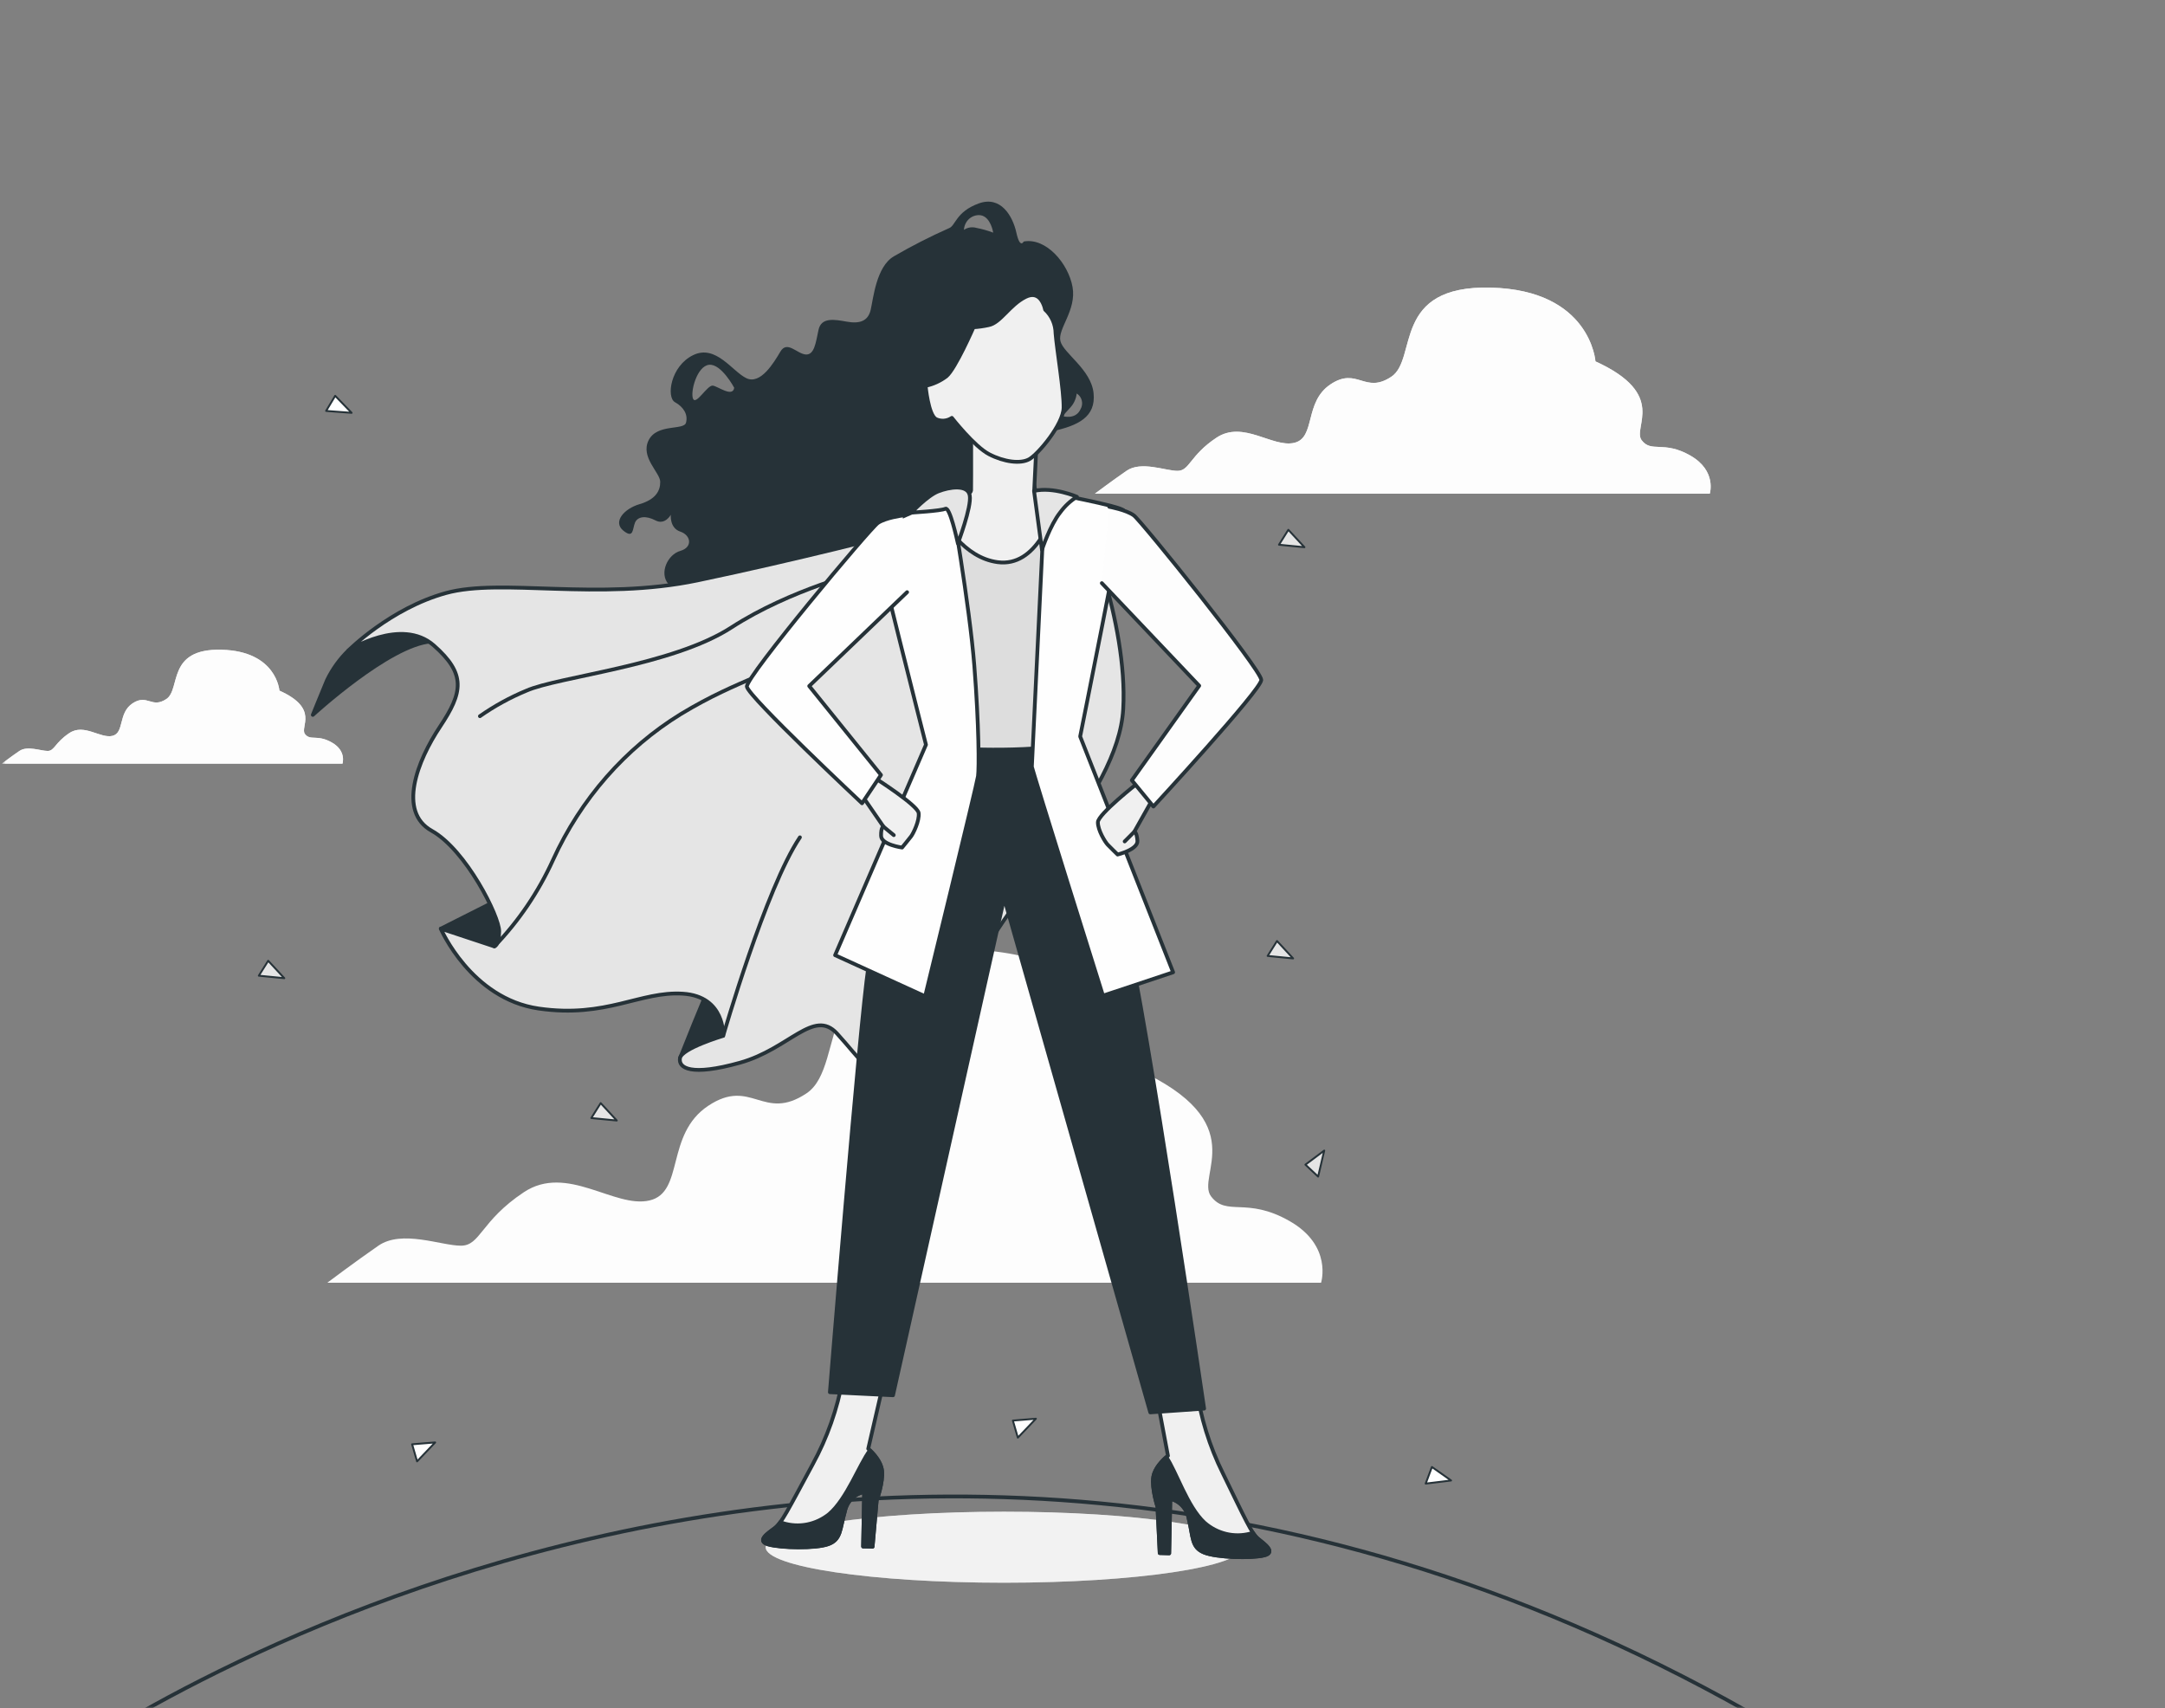 <svg width="573" height="452" viewBox="0 0 573 452" fill="none" xmlns="http://www.w3.org/2000/svg">
<rect x="0" y="0" width="573" height="452" fill="#808080" stroke="none"/>
<g clip-path="url(#clip0_329_1170)">
<mask id="mask0_329_1170" style="mask-type:alpha" maskUnits="userSpaceOnUse" x="0" y="0" width="470" height="452">
<rect x="0.5" width="469" height="452" fill="#D9D9D9"/>
</mask>
<g mask="url(#mask0_329_1170)">
<path d="M342.24 253.622L337.98 249.019L335.5 252.963L342.24 253.622Z" fill="#E5E5E5" stroke="#263238" stroke-width="0.5" stroke-linecap="round" stroke-linejoin="round"/>
<path d="M93.06 109.244L88.71 104.745L86.31 108.742L93.06 109.244Z" fill="white" stroke="#263238" stroke-width="0.5" stroke-linecap="round" stroke-linejoin="round"/>
<path d="M274.17 375.427L268.071 375.922L269.387 380.437L274.17 375.427Z" fill="white" stroke="#263238" stroke-width="0.5" stroke-linecap="round" stroke-linejoin="round"/>
<path d="M115.17 381.705L109.071 382.199L110.387 386.714L115.17 381.705Z" fill="white" stroke="#263238" stroke-width="0.5" stroke-linecap="round" stroke-linejoin="round"/>
<path d="M384.051 391.779L378.977 388.205L377.329 392.599L384.051 391.779Z" fill="white" stroke="#263238" stroke-width="0.5" stroke-linecap="round" stroke-linejoin="round"/>
<path d="M163.24 296.52L158.98 291.917L156.5 295.861L163.24 296.52Z" fill="#E5E5E5" stroke="#263238" stroke-width="0.5" stroke-linecap="round" stroke-linejoin="round"/>
<path d="M75.24 258.854L70.98 254.25L68.5 258.195L75.24 258.854Z" fill="#E5E5E5" stroke="#263238" stroke-width="0.5" stroke-linecap="round" stroke-linejoin="round"/>
<path d="M345.24 144.807L340.98 140.204L338.5 144.148L345.24 144.807Z" fill="#E5E5E5" stroke="#263238" stroke-width="0.5" stroke-linecap="round" stroke-linejoin="round"/>
<path d="M350.48 304.472L345.5 308.197L348.86 311.357L350.48 304.472Z" fill="#E5E5E5" stroke="#263238" stroke-width="0.5" stroke-linecap="round" stroke-linejoin="round"/>
<path d="M447.365 120.547C440.293 116.51 437.067 119.886 434.499 116.51C431.931 113.134 441.57 104.399 422.264 95.635C422.264 95.635 420.987 76.786 394.596 76.111C368.205 75.436 375.29 94.989 368.246 99.687C361.202 104.385 359.225 96.986 352.153 101.698C345.082 106.41 348.295 115.835 342.542 117.186C336.788 118.536 329.03 111.123 321.945 115.835C314.86 120.547 314.873 124.599 311.647 124.599C308.42 124.599 302.035 121.898 298.135 124.599C294.236 127.3 289.773 130.647 289.773 130.647H452.514C452.514 130.647 454.45 124.599 447.365 120.547Z" fill="#E5E5E5"/>
<path d="M447.365 120.547C440.293 116.51 437.067 119.886 434.499 116.51C431.931 113.134 441.57 104.399 422.264 95.635C422.264 95.635 420.987 76.786 394.596 76.111C368.205 75.436 375.29 94.989 368.246 99.687C361.202 104.385 359.225 96.986 352.153 101.698C345.082 106.41 348.295 115.835 342.542 117.186C336.788 118.536 329.03 111.123 321.945 115.835C314.86 120.547 314.873 124.599 311.647 124.599C308.42 124.599 302.035 121.898 298.135 124.599C294.236 127.3 289.773 130.647 289.773 130.647H452.514C452.514 130.647 454.45 124.599 447.365 120.547Z" fill="#FDFDFD"/>
<path d="M341.32 323.134C329.882 316.597 324.678 322.042 320.531 316.597C316.384 311.152 331.955 297.015 300.772 282.878C300.772 282.878 298.685 252.42 256.063 251.271C213.442 250.122 224.866 281.729 213.428 289.343C201.99 296.957 198.873 285.033 187.449 292.619C176.025 300.204 181.201 315.519 171.892 317.674C162.582 319.829 150.059 307.891 138.621 315.505C127.183 323.119 127.183 329.642 121.979 329.642C116.775 329.642 106.381 325.332 100.147 329.642C93.913 333.952 86.635 339.44 86.635 339.44H349.641C349.641 339.44 352.758 329.656 341.32 323.134Z" fill="#FDFDFD"/>
<path d="M87.844 196.49C83.93 194.249 82.145 196.117 80.717 194.249C79.289 192.381 84.63 187.54 73.948 182.756C73.948 182.756 73.234 172.311 58.624 171.937C44.014 171.564 47.941 182.382 44.028 184.982C40.114 187.583 39.029 183.546 35.116 186.103C31.203 188.66 32.974 193.933 29.775 194.723C26.575 195.513 22.291 191.376 18.378 193.976C14.464 196.576 14.451 198.717 12.611 198.717C10.771 198.717 7.269 197.28 5.141 198.717C3.013 200.154 0.5 202.079 0.5 202.079H90.645C90.645 202.079 91.757 198.717 87.844 196.49Z" fill="#E5E5E5"/>
<path d="M87.844 196.49C83.93 194.249 82.145 196.117 80.717 194.249C79.289 192.381 84.63 187.54 73.948 182.756C73.948 182.756 73.234 172.311 58.624 171.937C44.014 171.564 47.941 182.382 44.028 184.982C40.114 187.583 39.029 183.546 35.116 186.103C31.203 188.66 32.974 193.933 29.775 194.723C26.575 195.513 22.291 191.376 18.378 193.976C14.464 196.576 14.451 198.717 12.611 198.717C10.771 198.717 7.269 197.28 5.141 198.717C3.013 200.154 0.5 202.079 0.5 202.079H90.645C90.645 202.079 91.757 198.717 87.844 196.49Z" fill="#FDFDFD"/>
<path d="M15 467C15 467 235.66 307.25 486 467" stroke="#263238" stroke-linecap="round" stroke-linejoin="round"/>
<path d="M328.839 409.433C328.839 414.618 300.586 418.831 265.734 418.831C230.881 418.831 202.641 414.618 202.641 409.433C202.641 404.248 230.894 400.034 265.734 400.034C300.573 400.034 328.839 404.248 328.839 409.433Z" fill="#E5E5E5"/>
<path opacity="0.5" d="M328.839 409.433C328.839 414.618 300.586 418.831 265.734 418.831C230.881 418.831 202.641 414.618 202.641 409.433C202.641 404.248 230.894 400.034 265.734 400.034C300.573 400.034 328.839 404.248 328.839 409.433Z" fill="white"/>
<path d="M278.644 114.096C285.255 112.625 290.085 110.394 289.433 104.054C288.781 97.713 281.416 93.487 280.651 90.244C279.886 87.002 284.967 82.132 283.863 75.936C282.759 69.74 276.862 62.81 270.94 63.912C270.94 63.912 269.962 65.96 268.996 61.563C268.03 57.165 264.868 51.718 259.047 53.831C252.937 56.049 252.937 59.764 251.143 60.394C246.175 62.598 241.322 65.074 236.603 67.811C231.898 70.528 231.133 79.047 230.43 82.027C229.727 85.007 227.482 85.716 224.157 85.125C220.832 84.534 217.357 83.891 216.63 87.304C215.902 90.717 215.526 93.999 213.217 93.802C210.909 93.605 208.324 90.021 206.543 93.04C204.761 96.059 201.273 101.861 197.535 100.076C193.796 98.291 189.468 91.058 183.458 93.972C177.449 96.886 176.307 105.13 178.641 106.43C180.974 107.729 182.128 109.737 181.564 111.851C180.999 113.964 173.898 112.022 171.665 116.511C169.432 121 174.714 125.056 174.739 127.498C174.764 129.939 173.484 132.171 169.294 133.405C165.104 134.639 162.156 138.117 164.953 140.401C167.751 142.685 167.375 139.942 168.065 138.301C168.755 136.66 170.938 136.371 173.472 137.71C176.006 139.049 177.537 136.227 177.537 136.227C177.537 136.227 177.173 139.719 180.046 140.677C182.919 141.635 183.383 144.838 180.046 145.783C176.709 146.728 174.4 151.651 176.897 154.552C179.393 157.453 183.345 159.264 190.02 157.361C196.694 155.458 211.084 144.234 220.343 149.958C229.602 155.681 246.175 155.523 254.317 152.583C262.46 149.643 264.567 140.651 270.978 139.154C277.389 137.658 275.683 133.786 274.604 129.966C273.525 126.146 272.032 115.566 278.644 114.096ZM283.298 107.821C284.223 106.814 284.809 105.519 284.967 104.132C285.3 104.333 285.59 104.601 285.822 104.921C286.054 105.241 286.221 105.607 286.315 105.997C286.409 106.386 286.426 106.792 286.367 107.188C286.308 107.585 286.173 107.966 285.97 108.307C284.653 111.181 281.216 110.118 281.216 110.118L283.298 107.821ZM188.69 102.045C187.247 101.783 184.224 107.296 183.433 105.537C182.643 103.778 184.449 96.834 187.686 96.532C190.923 96.23 194.323 102.623 194.323 102.623C193.896 105.209 190.133 102.308 188.69 102.045ZM258.395 60.302C257.845 60.141 257.268 60.105 256.703 60.195C256.139 60.286 255.599 60.501 255.12 60.828C255.15 60.259 255.292 59.703 255.537 59.195C255.782 58.686 256.126 58.237 256.545 57.874C256.965 57.511 257.452 57.244 257.975 57.088C258.499 56.932 259.047 56.891 259.586 56.968C262.259 57.454 262.861 61.563 262.861 61.563C261.407 61.017 259.914 60.595 258.395 60.302Z" fill="#263238"/>
<path d="M116.689 245.743L135.383 236.318C135.952 238.907 135.977 241.594 135.458 244.194C134.655 249.09 133.375 254.459 129.185 254.367C124.995 254.275 116.689 245.743 116.689 245.743Z" fill="#263238" stroke="#263238" stroke-linecap="round" stroke-linejoin="round"/>
<path d="M180.008 279.964C180.008 279.964 186.921 262.479 188.376 259.815C189.831 257.15 200.407 256.402 198.588 265.446C196.769 274.49 190.81 279.255 187.033 279.885C184.709 280.286 182.34 280.312 180.008 279.964Z" fill="#263238" stroke="#263238" stroke-linecap="round" stroke-linejoin="round"/>
<path d="M92.237 172.115C89.913 174.368 87.989 177.035 86.554 179.991C84.823 184.126 82.79 189.18 82.79 189.18C82.79 189.18 103.102 170.488 114.155 169.739C125.208 168.991 127.956 169.07 127.956 169.07C127.956 169.07 114.255 162.388 106.941 164.436C101.928 166.041 97.204 168.507 92.965 171.735L92.237 172.115Z" fill="#263238" stroke="#263238" stroke-linecap="round" stroke-linejoin="round"/>
<path d="M237.593 141.176C237.593 141.176 211.097 148.041 184.637 153.581C158.178 159.12 132.785 152.885 118.057 156.928C103.328 160.971 92.237 172.115 92.237 172.115C92.237 172.115 106.226 163.242 114.82 170.803C123.414 178.364 122.51 183.221 116.476 192.278C110.441 201.335 105.185 214.79 114.255 219.844C123.326 224.898 132.196 242.553 132.121 246.491C132.045 250.429 130.791 250.429 130.791 250.429L116.651 245.743C116.651 245.743 124.656 264.304 142.584 266.89C160.512 269.476 169.444 262.23 180.723 262.952C192.002 263.674 191.375 274.123 191.375 274.123C191.375 274.123 180.435 277.391 179.97 280.003C179.506 282.616 182.793 284.873 195.841 281.224C208.889 277.575 215.375 266.785 221.51 273.48C227.645 280.174 231.283 286.383 237.982 286.527C244.682 286.672 249.01 278.455 257.378 258.069C265.746 237.683 295.969 210.813 297.274 187.618C298.579 164.423 286.196 135.282 286.196 135.282L237.593 141.176Z" fill="#E5E5E5" stroke="#263238" stroke-linecap="round" stroke-linejoin="round"/>
<path d="M229.025 151.06C229.025 151.06 209.265 155.878 193.583 166.038C177.901 176.198 147.728 179.033 139.284 182.787C134.977 184.569 130.864 186.827 127.015 189.521" stroke="#263238" stroke-linecap="round" stroke-linejoin="round"/>
<path d="M130.854 250.429C137.247 243.807 142.493 236.074 146.36 227.575C153.707 211.442 165.505 197.981 180.234 188.931C196.33 179.217 204.284 178.954 219.126 168.781" stroke="#263238" stroke-linecap="round" stroke-linejoin="round"/>
<path d="M191.413 274.083C191.413 274.083 202.704 234.94 211.712 221.577" stroke="#263238" stroke-linecap="round" stroke-linejoin="round"/>
<path d="M223.053 364.933C221.611 372.875 218.915 380.51 215.074 387.524C208.55 399.627 206.806 403.092 205.112 404.366C203.419 405.639 200.019 407.765 203.356 408.711C206.693 409.656 215.902 409.853 219.251 408.619C222.601 407.385 222.25 404.746 223.605 399.968C223.874 398.676 224.505 397.497 225.416 396.581C226.328 395.664 227.479 395.052 228.724 394.823L228.435 409.262H230.944L232.023 397.028C232.023 397.028 233.792 392.263 233.441 389.152C233.089 386.041 229.79 383.376 229.79 383.376L233.917 365.524L223.053 364.933Z" fill="#F0F0F0" stroke="#263238" stroke-linecap="round" stroke-linejoin="round"/>
<path d="M230.944 409.314L232.023 397.08C232.023 397.08 233.792 392.315 233.441 389.204C233.165 386.815 231.132 384.662 230.229 383.822C227.507 387.366 224.182 396.66 219.402 400.703C217.694 402.07 215.702 402.997 213.587 403.408C211.473 403.818 209.296 403.701 207.233 403.066L206.542 402.751C206.144 403.348 205.661 403.879 205.112 404.326C203.419 405.639 200.019 407.726 203.356 408.671C206.693 409.616 215.902 409.813 219.251 408.579C222.601 407.345 222.25 404.707 223.605 399.929C223.874 398.637 224.505 397.457 225.416 396.541C226.328 395.625 227.479 395.013 228.724 394.783L228.435 409.222L230.944 409.314Z" fill="#263238" stroke="#263238" stroke-linecap="round" stroke-linejoin="round"/>
<path d="M316.595 366.994C317.715 374.993 320.107 382.74 323.671 389.913C329.693 402.291 331.299 405.836 332.943 407.188C334.586 408.54 337.886 410.798 334.523 411.598C331.161 412.399 321.978 412.189 318.653 410.811C315.328 409.432 315.805 406.807 314.638 401.963C314.419 400.663 313.836 399.459 312.963 398.506C312.09 397.552 310.965 396.892 309.733 396.608L309.444 411.047L306.935 410.981L306.346 398.721C306.346 398.721 304.765 393.877 305.241 390.845C305.718 387.813 309.118 385.24 309.118 385.24L305.718 367.217L316.595 366.994Z" fill="#F0F0F0" stroke="#263238" stroke-linecap="round" stroke-linejoin="round"/>
<path d="M306.935 410.981L306.346 398.721C306.346 398.721 304.765 393.877 305.241 390.845C305.618 388.482 307.751 386.421 308.679 385.594C311.251 389.27 314.199 398.721 318.804 402.948C320.456 404.389 322.411 405.401 324.508 405.903C326.605 406.405 328.786 406.382 330.873 405.836L331.575 405.56C331.949 406.176 332.41 406.729 332.943 407.201C334.586 408.514 337.886 410.811 334.523 411.612C331.161 412.412 321.978 412.202 318.653 410.824C315.328 409.446 315.805 406.82 314.638 401.977C314.419 400.676 313.836 399.473 312.963 398.519C312.09 397.566 310.965 396.905 309.733 396.621L309.444 411.06L306.935 410.981Z" fill="#263238" stroke="#263238" stroke-linecap="round" stroke-linejoin="round"/>
<path d="M249.588 197.844C249.588 197.844 232.262 239.534 229.853 255.68C227.444 271.826 219.641 368.412 219.641 368.412L236.352 369.225L261.18 258.148L265.772 237.67L304.438 373.754L318.69 372.757C318.69 372.757 303.635 270.014 297.826 245.428C293.79 229.005 288.646 212.902 282.433 197.24L249.588 197.844Z" fill="#263238" stroke="#263238" stroke-linecap="round" stroke-linejoin="round"/>
<path d="M257.015 108.136C257.015 108.136 257.077 127.432 257.015 129.782C256.952 132.132 236.239 138.498 236.239 138.498L249.65 197.844C249.65 197.844 267.214 199.406 282.495 197.161L292.532 133.864L273.713 129.926L274.466 114.424C274.466 114.424 262.585 114.148 257.015 108.136Z" fill="#F0F0F0" stroke="#263238" stroke-linecap="round" stroke-linejoin="round"/>
<path d="M280.149 131.278C278.781 136.647 274.315 150.128 264.04 148.763C255.157 147.582 249.738 138.419 247.831 134.56C242.235 136.647 236.15 138.498 236.15 138.498L249.562 197.844C249.562 197.844 267.126 199.406 282.407 197.161L292.444 133.864L280.149 131.278Z" fill="#DDDDDD" stroke="#263238" stroke-linecap="round" stroke-linejoin="round"/>
<path d="M251.595 131.554C251.595 131.554 256.614 160.131 257.868 176.185C259.123 192.239 259.123 203.265 258.847 205.378C258.571 207.492 244.858 263.648 244.858 263.648L221.021 252.766L245.071 197.069C245.071 197.069 231.271 142.895 231.359 141.005C231.447 139.115 251.595 131.554 251.595 131.554Z" fill="#FEFEFE" stroke="#263238" stroke-linecap="round" stroke-linejoin="round"/>
<path d="M276.586 130.215C276.586 130.215 273.123 202.136 273.098 202.832C273.073 203.528 291.917 263.477 291.917 263.477L310.485 257.294L285.882 194.89C285.882 194.89 297.625 136.319 297.425 135.151C297.224 133.982 276.586 130.215 276.586 130.215Z" fill="#FEFEFE" stroke="#263238" stroke-linecap="round" stroke-linejoin="round"/>
<path d="M276.611 81.948C276.564 81.699 276.501 81.454 276.423 81.213C275.984 79.796 274.679 76.947 271.404 78.588C267.176 80.688 264.78 85.453 261.631 86.044C260.316 86.331 258.983 86.52 257.642 86.609C257.642 86.609 252.812 97.674 250.465 99.591C248.83 100.826 246.96 101.681 244.983 102.098C244.983 102.098 245.66 109.777 247.73 110.919C248.401 111.23 249.135 111.361 249.867 111.302C250.598 111.242 251.304 110.993 251.921 110.578C251.921 110.578 257.842 118.152 261.782 120.2C265.721 122.247 270.1 122.825 272.421 121.512C274.742 120.2 281.403 112.324 281.491 107.913C281.579 103.502 279.71 92.542 279.371 88.223C279.362 87.032 279.111 85.857 278.635 84.776C278.159 83.694 277.469 82.731 276.611 81.948Z" fill="#F0F0F0" stroke="#263238" stroke-linecap="round" stroke-linejoin="round"/>
<path d="M301.126 207.216C301.126 207.216 290.612 215.46 290.575 217.573C290.537 219.686 292.494 222.824 293.147 223.506C293.799 224.189 295.794 226.132 295.794 226.132C295.794 226.132 301.214 224.819 301.038 222.482C300.862 220.146 300.223 220.08 300.223 220.08L304.651 212.204L301.126 207.216Z" fill="#F0F0F0" stroke="#263238" stroke-linecap="round" stroke-linejoin="round"/>
<path d="M300.185 220.133L297.663 222.666" stroke="#263238" stroke-linecap="round" stroke-linejoin="round"/>
<path d="M291.616 154.316L317.385 181.462L299.558 206.481L305.266 213.425C305.266 213.425 333.77 182.525 333.82 179.939C333.871 177.353 302.067 137.842 300.072 136.385C298.077 134.928 293.598 134.114 293.598 134.114" fill="#FDFDFD"/>
<path d="M291.616 154.316L317.385 181.462L299.558 206.481L305.266 213.425C305.266 213.425 333.77 182.525 333.82 179.939C333.871 177.353 302.067 137.842 300.072 136.385C298.077 134.928 293.598 134.114 293.598 134.114" stroke="#263238" stroke-linecap="round" stroke-linejoin="round"/>
<path d="M231.685 205.969C231.685 205.969 242.901 213.11 243.139 215.158C243.378 217.205 241.721 220.553 241.132 221.327C240.542 222.102 238.748 224.281 238.748 224.281C238.748 224.281 233.24 223.546 233.19 221.183C233.14 218.82 233.818 218.741 233.818 218.741L228.711 211.325L231.685 205.969Z" fill="#F0F0F0" stroke="#263238" stroke-linecap="round" stroke-linejoin="round"/>
<path d="M233.805 218.741L236.553 220.999" stroke="#263238" stroke-linecap="round" stroke-linejoin="round"/>
<path d="M240.077 156.705L214.17 181.54L233.164 205.076L228.146 212.572C228.146 212.572 197.961 184.271 197.672 181.698C197.384 179.125 230.291 139.784 232.362 138.38C234.432 136.975 238.923 136.411 238.923 136.411" fill="#FEFEFE"/>
<path d="M240.077 156.705L214.17 181.54L233.164 205.076L228.146 212.572C228.146 212.572 197.961 184.271 197.672 181.698C197.384 179.125 230.291 139.784 232.362 138.38C234.432 136.975 238.923 136.411 238.923 136.411" stroke="#263238" stroke-linecap="round" stroke-linejoin="round"/>
<path d="M253.514 143.788C253.514 143.788 257.177 134.179 256.663 131.134C256.148 128.089 251.205 128.889 248.282 130.044C245.359 131.2 241.219 135.649 241.219 135.649C241.219 135.649 249.047 135.203 250.214 134.626C251.381 134.048 253.25 142.633 253.514 143.788Z" fill="#E5E5E5" stroke="#263238" stroke-linecap="round" stroke-linejoin="round"/>
<path d="M273.675 129.913L275.77 145.495C275.77 145.495 277.928 138.931 280.601 135.597C281.814 133.939 283.317 132.536 285.029 131.462C285.029 131.462 278.807 128.745 273.675 129.913Z" fill="#E5E5E5" stroke="#263238" stroke-linecap="round" stroke-linejoin="round"/>
</g>
</g>
<defs>
<clipPath id="clip0_329_1170">
<rect width="572" height="452" fill="white" transform="translate(0.5)"/>
</clipPath>
</defs>
</svg>
